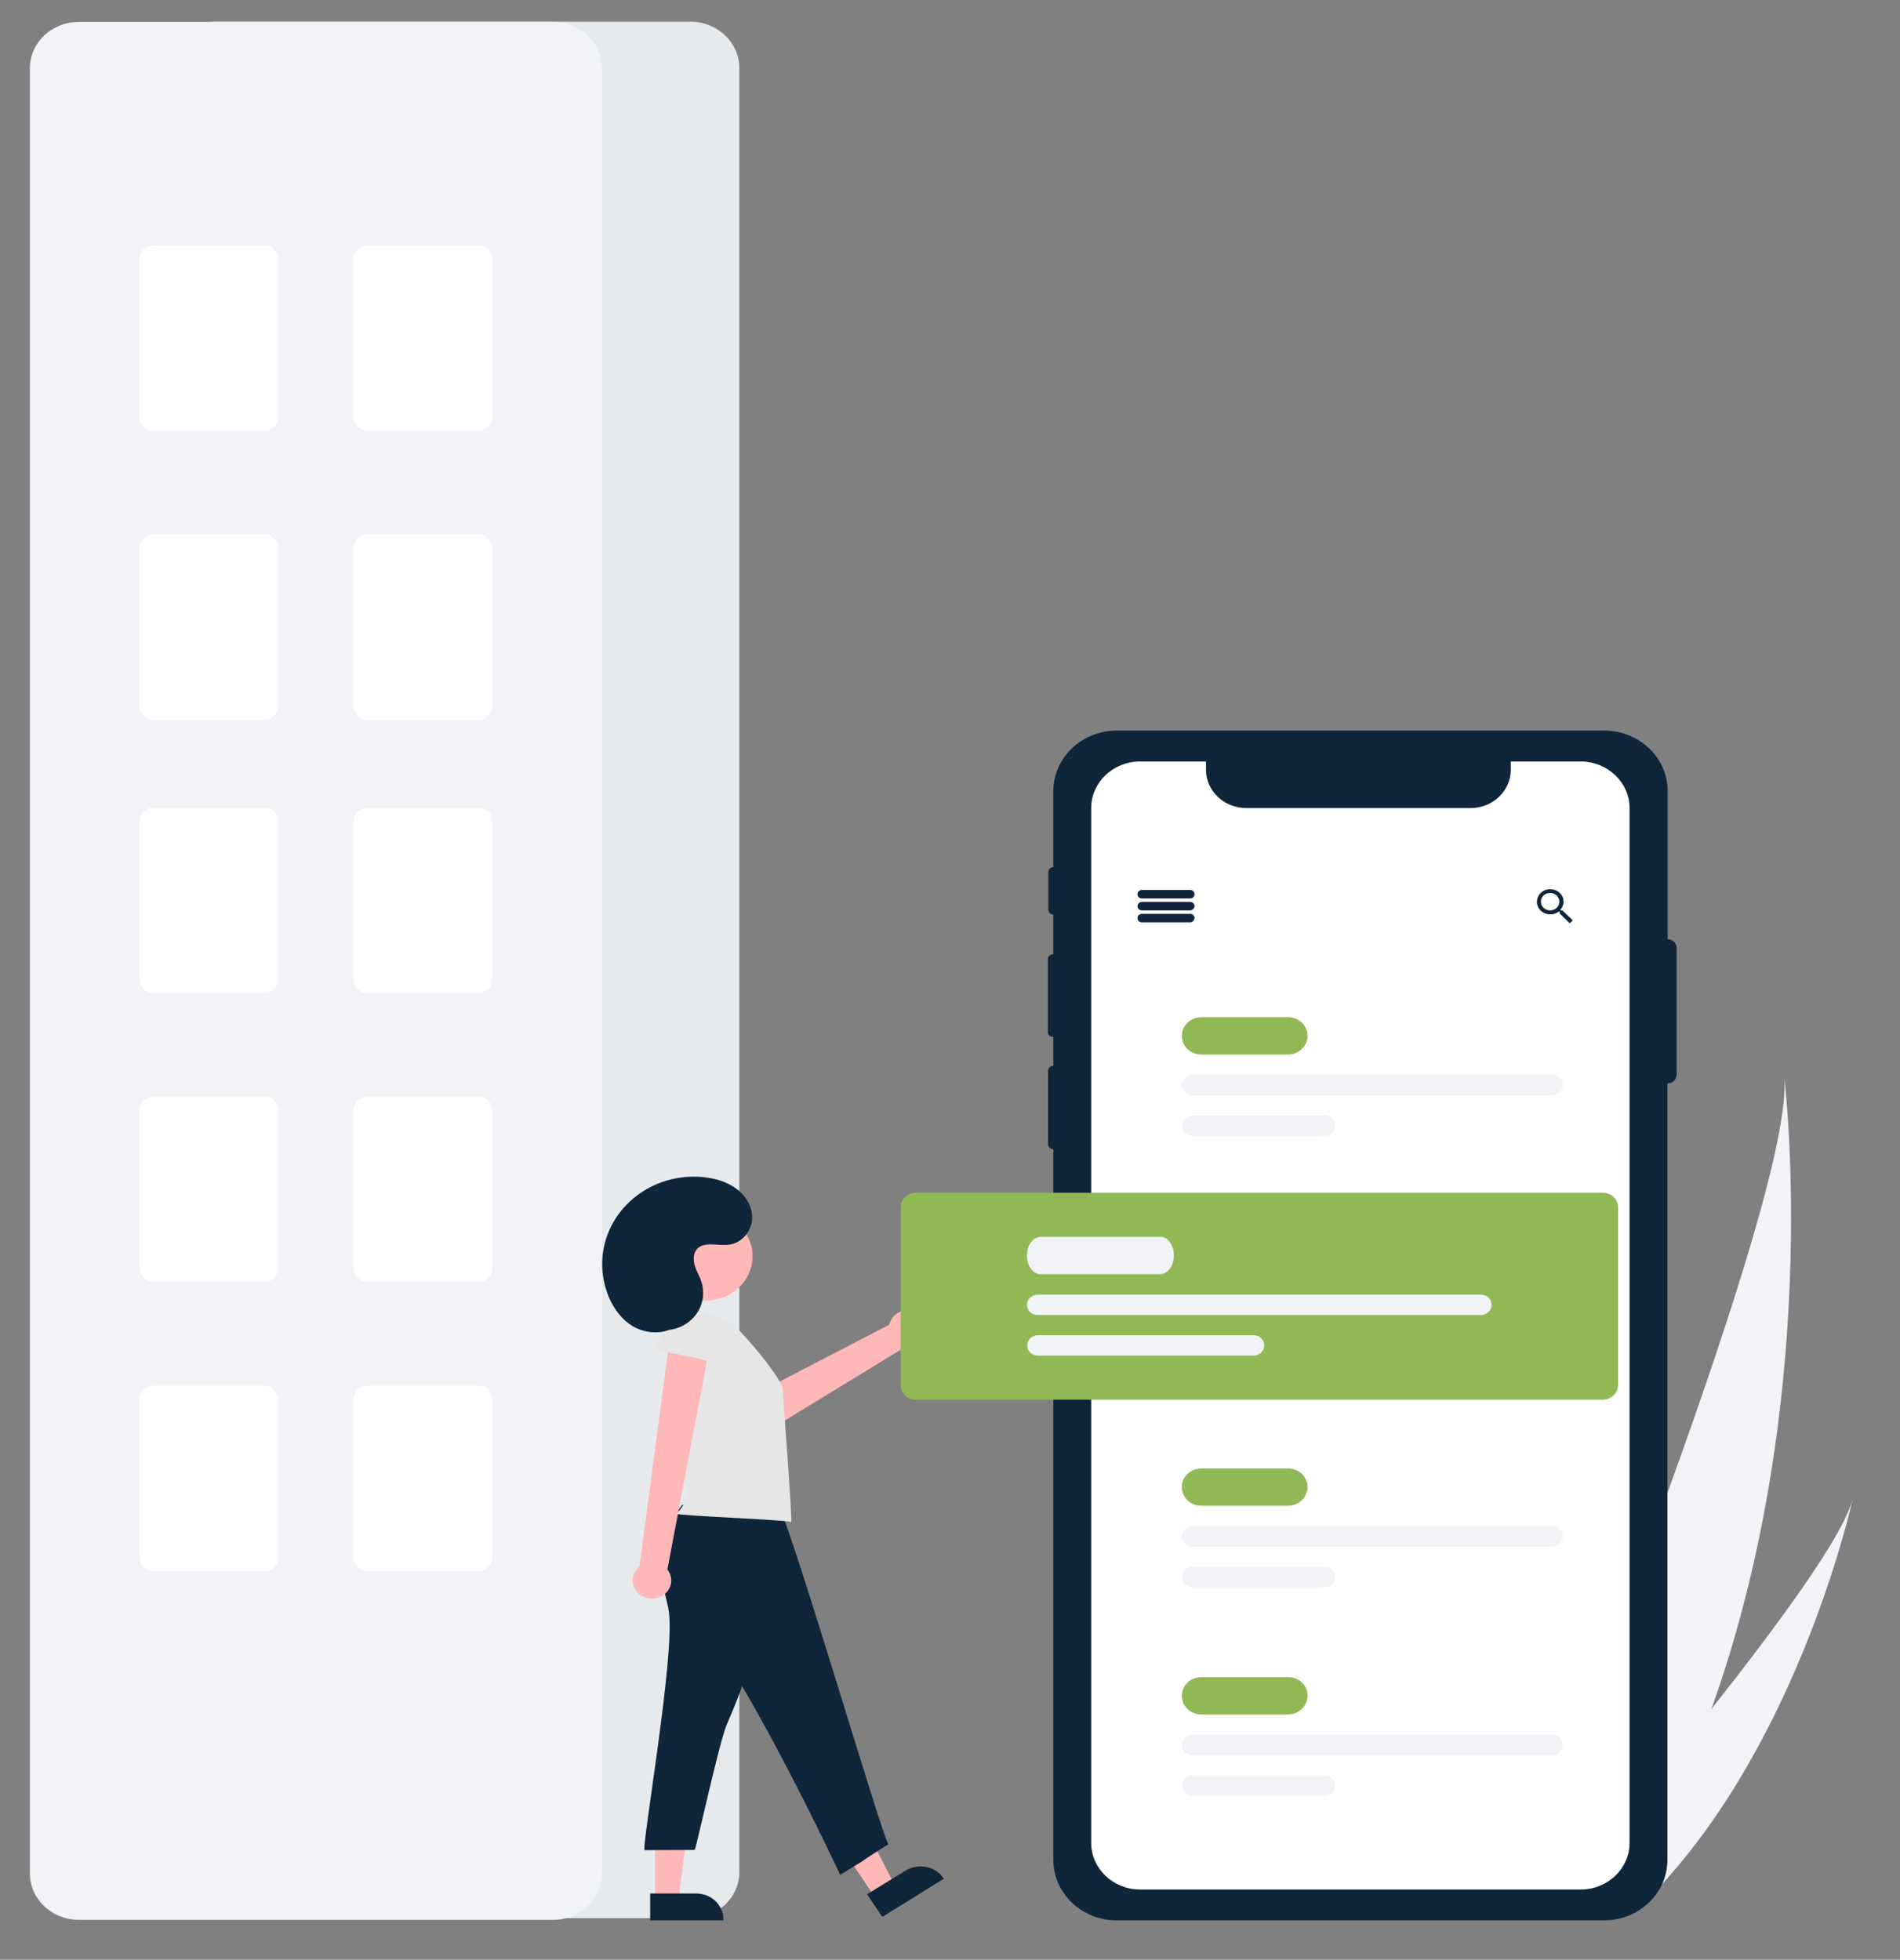 <?xml version="1.0" encoding="UTF-8"?> <!-- Generator: Adobe Illustrator 24.3.0, SVG Export Plug-In . SVG Version: 6.00 Build 0) --> <svg xmlns="http://www.w3.org/2000/svg" xmlns:xlink="http://www.w3.org/1999/xlink" version="1.1" id="b1070cd0-28e6-4fc1-8c45-bef74f8907c5" x="0px" y="0px" viewBox="0 0 763 787" style="enable-background:new 0 0 763 787;" xml:space="preserve"><rect x="0" y="0" width="763" height="787" fill="#808080" stroke="none"/> <style type="text/css"> .st0{fill:#E6EAED;} .st1{fill:#F1F3F6;} .st2{fill:#FFFFFF;} .st3{fill:#0F2539;} .st4{fill:#FFB8B8;} .st5{fill:#90B956;} .st6{fill:#E6E6E6;} </style> <g> <path class="st0" d="M277.3,770.3H86.9c-10.9,0-19.7-8.4-19.7-18.6V27.3C67.2,17,76,8.7,86.9,8.7h190.3c10.9,0,19.7,8.4,19.7,18.6 v724.4C297,761.9,288.2,770.3,277.3,770.3z"></path> <path class="st1" d="M222,771H31.7c-10.9,0-19.7-8.4-19.7-18.6v-725c0-10.3,8.8-18.6,19.7-18.6H222c10.9,0,19.7,8.4,19.7,18.6v725 C241.7,762.6,232.9,771,222,771z"></path> <path class="st2" d="M106,173H61.8c-3.2,0-5.8-2.4-5.8-5.5V104c0-3,2.6-5.5,5.8-5.5H106c3.2,0,5.8,2.4,5.8,5.5v63.5 C111.7,170.6,109.2,173,106,173z"></path> <path class="st2" d="M191.9,173h-44.1c-3.2,0-5.8-2.4-5.8-5.5V104c0-3,2.6-5.5,5.8-5.5h44.1c3.2,0,5.8,2.4,5.8,5.5v63.5 C197.6,170.6,195.1,173,191.9,173z"></path> <path class="st2" d="M106,289.1H61.8c-3.2,0-5.8-2.4-5.8-5.5v-63.5c0-3,2.6-5.5,5.8-5.5H106c3.2,0,5.8,2.4,5.8,5.5v63.6 C111.7,286.7,109.2,289.1,106,289.1z"></path> <path class="st2" d="M191.9,289.1h-44.1c-3.2,0-5.8-2.4-5.8-5.5v-63.5c0-3,2.6-5.5,5.8-5.5h44.1c3.2,0,5.8,2.4,5.8,5.5v63.6 C197.6,286.7,195.1,289.1,191.9,289.1z"></path> <path class="st2" d="M106,398.8H61.8c-3.2,0-5.8-2.4-5.8-5.5v-63.5c0-3,2.6-5.5,5.8-5.5H106c3.2,0,5.8,2.4,5.8,5.5v63.5 C111.7,396.4,109.2,398.8,106,398.8z"></path> <path class="st2" d="M191.9,398.8h-44.1c-3.2,0-5.8-2.4-5.8-5.5v-63.5c0-3,2.6-5.5,5.8-5.5h44.1c3.2,0,5.8,2.4,5.8,5.5v63.5 C197.6,396.4,195.1,398.8,191.9,398.8z"></path> <path class="st2" d="M106,514.8H61.8c-3.2,0-5.8-2.4-5.8-5.5v-63.5c0-3,2.6-5.5,5.8-5.5H106c3.2,0,5.8,2.4,5.8,5.5v63.5 C111.7,512.4,109.2,514.8,106,514.8z"></path> <path class="st2" d="M191.9,514.8h-44.1c-3.2,0-5.8-2.4-5.8-5.5v-63.5c0-3,2.6-5.5,5.8-5.5h44.1c3.2,0,5.8,2.4,5.8,5.5v63.5 C197.6,512.4,195.1,514.8,191.9,514.8z"></path> <path class="st2" d="M106,631H61.8c-3.2,0-5.8-2.4-5.8-5.5V562c0-3,2.6-5.5,5.8-5.5H106c3.2,0,5.8,2.4,5.8,5.5v63.5 C111.7,628.5,109.2,631,106,631z"></path> <path class="st2" d="M191.9,631h-44.1c-3.2,0-5.8-2.4-5.8-5.5V562c0-3,2.6-5.5,5.8-5.5h44.1c3.2,0,5.8,2.4,5.8,5.5v63.5 C197.6,628.5,195.1,631,191.9,631z"></path> </g> <path class="st1" d="M687.2,686.5c-9.5,26.6-21.8,53.1-37.4,78.4c-0.4,0.5-0.7,1.2-1.1,1.7l-38.9-11.7c0.2-0.5,0.5-1.2,0.7-1.8 c15.7-38.6,110.2-274,106-320.5C717,436.4,731.8,562.1,687.2,686.5z"></path> <path class="st1" d="M657.2,767.1c-0.5,0.5-1.1,1-1.6,1.5l-29.2-8.8c0.4-0.5,0.9-1,1.4-1.6c8.6-10.1,34.3-40.1,59.4-71.8 c26.9-34,53.2-69.8,56.8-84.5C743.3,605.3,720.4,707.2,657.2,767.1z"></path> <path class="st3" d="M669.7,377.2C669.7,377.2,669.6,377.2,669.7,377.2v-59.5c0-13.4-11.4-24.3-25.5-24.3H448.5 c-14.1,0-25.5,10.9-25.5,24.3v30.5c-1.1,0-2,0.9-2,2v15.1c0,1.1,0.9,2,2,2v15.9h-0.1c-1.1,0-2.1,0.9-2.1,2l0,0v29.2 c0,1.1,0.9,2,2.1,2l0,0h0.1V428l0,0c-1.1,0-2.1,0.9-2.1,2l0,0v29.5c0,1.1,0.9,2,2.1,2l0,0l0,0v285.4c0,13.4,11.4,24.3,25.5,24.3 h195.6c14.1,0,25.5-10.9,25.5-24.3V435.1l0,0c2,0,3.7-1.6,3.7-3.5l0,0v-50.9C673.3,378.8,671.7,377.2,669.7,377.2z"></path> <path class="st2" d="M654.4,324.5v415.6c0,10.3-8.8,18.7-19.6,18.7h-177c-10.8,0-19.6-8.4-19.6-18.7V324.5 c0-10.3,8.8-18.7,19.6-18.7h26.5v3.3c0,8.5,7.2,15.4,16.2,15.4h90.1c8.9,0,16.1-6.9,16.1-15.4v-3.3h28.2 C645.6,305.9,654.4,314.2,654.4,324.5z"></path> <path class="st4" d="M367.4,526.6c-3.9-1.4-8.4,0.4-9.9,4.2c-0.1,0.4-0.3,0.8-0.4,1.2L294,564.7l11.1,11.9l58.6-35.8 c4.2,0.5,8.1-2.3,8.6-6.3C372.7,531,370.7,527.8,367.4,526.6L367.4,526.6z"></path> <polygon class="st4" points="351.3,761.8 359.2,756.9 343.3,725.7 331.7,732.8 "></polygon> <path class="st3" d="M379,754.5l-24.7,15.3l0,0l-6.1-9.1l0,0l15.5-9.5c5.1-3.1,11.9-1.8,15.2,3.1l0,0L379,754.5L379,754.5L379,754.5 z"></path> <polygon class="st4" points="263.1,762.9 272.5,762.9 276.9,728.5 263.1,728.5 "></polygon> <path class="st3" d="M290.5,771.2h-29.4l0,0v-10.8l0,0h18.5c6.1,0,10.9,4.7,10.9,10.4l0,0V771.2L290.5,771.2z"></path> <path class="st3" d="M477.9,360.8h-19.3c-1,0-1.8-0.7-1.8-1.7s0.8-1.7,1.8-1.7h19.3c1,0,1.8,0.7,1.8,1.7S478.9,360.8,477.9,360.8z"></path> <path class="st3" d="M477.9,365.6h-19.3c-1,0-1.8-0.7-1.8-1.7s0.8-1.7,1.8-1.7h19.3c1,0,1.8,0.7,1.8,1.7 C479.6,364.8,478.9,365.6,477.9,365.6z"></path> <path class="st3" d="M477.9,370.4h-19.3c-1,0-1.8-0.7-1.8-1.7s0.8-1.7,1.8-1.7h19.3c1,0,1.8,0.7,1.8,1.7 C479.6,369.6,478.9,370.4,477.9,370.4z"></path> <path class="st3" d="M627.4,365.6h-0.6l-0.2-0.2c0.8-1,1.3-2.1,1.3-3.3c0-2.8-2.4-5-5.4-5s-5.3,2.3-5.3,5.1s2.4,5,5.4,5 c1.3,0,2.5-0.4,3.5-1.2l0.2,0.2v0.6l4.1,4l1.2-1.2L627.4,365.6z M622.5,365.6c-2.1,0-3.7-1.6-3.7-3.5c0-2,1.6-3.5,3.7-3.5 c2.1,0,3.7,1.6,3.7,3.5l0,0l0,0C626.2,364,624.6,365.6,622.5,365.6L622.5,365.6L622.5,365.6L622.5,365.6z"></path> <path class="st5" d="M517.2,423.5h-34.7c-4.4,0-7.9-3.3-7.9-7.5s3.5-7.5,7.9-7.5h34.7c4.4,0,7.9,3.3,7.9,7.5 C525,420.2,521.5,423.5,517.2,423.5z"></path> <path class="st1" d="M623.3,439.8H478.9c-2.4,0-4.3-1.8-4.3-4.1s1.9-4.1,4.3-4.1h144.4c2.4,0,4.3,1.8,4.3,4.1 S625.7,439.8,623.3,439.8z"></path> <path class="st1" d="M532,456.2h-53c-2.4,0-4.3-1.8-4.3-4.1s1.9-4.1,4.3-4.1h53c2.4,0,4.3,1.8,4.3,4.1S534.3,456.2,532,456.2z"></path> <path class="st5" d="M517.2,604.7h-34.7c-4.4,0-7.9-3.3-7.9-7.5s3.5-7.5,7.9-7.5h34.7c4.4,0,7.9,3.3,7.9,7.5 C525,601.4,521.5,604.7,517.2,604.7z"></path> <path class="st1" d="M623.3,621.1H478.9c-2.4,0-4.3-1.8-4.3-4.1s1.9-4.1,4.3-4.1h144.4c2.4,0,4.3,1.8,4.3,4.1 S625.7,621.1,623.3,621.1z"></path> <path class="st1" d="M532,637.4h-53c-2.4,0-4.3-1.8-4.3-4.1c0-2.2,1.9-4.1,4.3-4.1h53c2.4,0,4.3,1.8,4.3,4.1 C536.3,635.6,534.3,637.4,532,637.4z"></path> <path class="st5" d="M517.2,688.5h-34.7c-4.4,0-7.9-3.3-7.9-7.5s3.5-7.5,7.9-7.5h34.7c4.4,0,7.9,3.3,7.9,7.5 C525,685.2,521.5,688.5,517.2,688.5z"></path> <path class="st1" d="M623.3,704.8H478.9c-2.4,0-4.3-1.8-4.3-4.1s1.9-4.1,4.3-4.1h144.4c2.4,0,4.3,1.8,4.3,4.1 S625.7,704.8,623.3,704.8z"></path> <path class="st1" d="M532,721.2h-53c-2.4,0-4.3-1.8-4.3-4.1c0-2.2,1.9-4.1,4.3-4.1h53c2.4,0,4.3,1.8,4.3,4.1S534.3,721.2,532,721.2z "></path> <path class="st5" d="M643.7,562.1H367.8c-3.4,0-6.1-2.6-6.1-5.8v-71.5c0-3.2,2.7-5.8,6.1-5.8h275.9c3.4,0,6.1,2.6,6.1,5.8v71.5 C649.7,559.5,647,562.1,643.7,562.1z"></path> <path class="st3" d="M268.6,647.2c2.6,17.6-11.3,95.8-9.7,95.8l20.1-0.1c0.7-1.3,9.9-43.5,12.8-50.2c4-9.4,8.1-18.9,9.6-29 c1.5-9.4,0.8-19-0.2-28.5c0.1-1-0.6-1.9-1.6-2c-0.2,0-0.4,0-0.6,0l-26.9-1.3c-5.6-0.3-6.9-1.4-6,3.7 C266.7,639.5,268,643.3,268.6,647.2z"></path> <path class="st3" d="M273.9,604.4c-5.4,7.5-11.2,16.1-9.4,25.1c1.4,6.8,6.8,12.1,11.9,17c20.5,19.7,61,106.4,61,106.4 c19.5-11.9-0.5,0.3,19.4-12.3c-1.8-0.1-41.7-137-45-137.2C298.5,602.6,287,601.4,273.9,604.4z"></path> <path class="st6" d="M295.5,533c-2.8-2.4-22.3-9.7-22.3-9.7c-0.4-0.1-0.7-0.1-1.1,0c-1.1,0.3-1.6,1.6-1.4,2.7 c0.3,1.1-1.7,18.5-2.2,26.5c-0.9,13.9,7.7,45.3,7.6,46.3c-0.3,3.4-1.9,6.6-4.4,9.1c0.6,0.8,43.1,2.4,46,3.3 c0.6-0.7-3.3-50.5-3.4-53.3C314,553.5,299.2,536.2,295.5,533z"></path> <path class="st4" d="M265.3,641.2c3.8-1.8,5.4-6.2,3.4-9.8c-0.2-0.4-0.4-0.7-0.7-1.1l17.9-94.4l-16.7-0.2L256.8,629 c-3.2,2.7-3.6,7.3-0.9,10.4C258.2,642,262.1,642.7,265.3,641.2z"></path> <path class="st6" d="M265.2,542.9c-0.7,0.1-1.4-0.1-2-0.5c-1-0.8,7.1-13.2,8.7-13.4c5.2-0.5,10.6-0.7,15.7,0.6 c5.1,1.4,9.8,4.4,12.1,8.9c0.9,1.9-5.9,11.3-9,9.9C286.8,546.8,270,543,265.2,542.9z"></path> <ellipse class="st4" cx="283.5" cy="504.5" rx="18.7" ry="17.8"></ellipse> <path class="st3" d="M265.1,534.1c8.6,0.9,16.3-5.1,17.2-13.3c0.2-2.1,0-4.2-0.7-6.3s-2-4.1-2.6-6.3s-0.7-4.7,0.8-6.5 c2.9-3.4,8.6-1.2,13.2-1.9c4.9-0.7,8.6-5.2,9-9.9c0.4-4.7-2.1-9.3-6-12.3s-8.7-4.4-13.7-4.9c-20.3-1.9-38.3,12.2-40.3,31.5 c-0.6,5.6,0.3,11.2,2.4,16.5c2.1,4.9,5.4,9.5,10.1,12.1c4.7,2.6,11,3.2,15.8,0.5"></path> <path class="st1" d="M465.9,511.7h-48c-3.1,0-5.5-3.3-5.5-7.5s2.5-7.5,5.5-7.5h48c3.1,0,5.5,3.3,5.5,7.5 C471.4,508.4,468.9,511.7,465.9,511.7z"></path> <path class="st1" d="M594.7,528.1h-178c-2.4,0-4.3-1.8-4.3-4.1c0-2.2,1.9-4.1,4.3-4.1l0,0h178c2.4,0,4.3,1.8,4.3,4.1 C599,526.2,597.1,528.1,594.7,528.1z"></path> <path class="st1" d="M503.4,544.4h-86.6c-2.4,0-4.3-1.8-4.3-4.1c0-2.2,1.9-4.1,4.3-4.1l0,0h86.6c2.4,0,4.3,1.8,4.3,4.1 C507.7,542.6,505.7,544.4,503.4,544.4z"></path> </svg> 